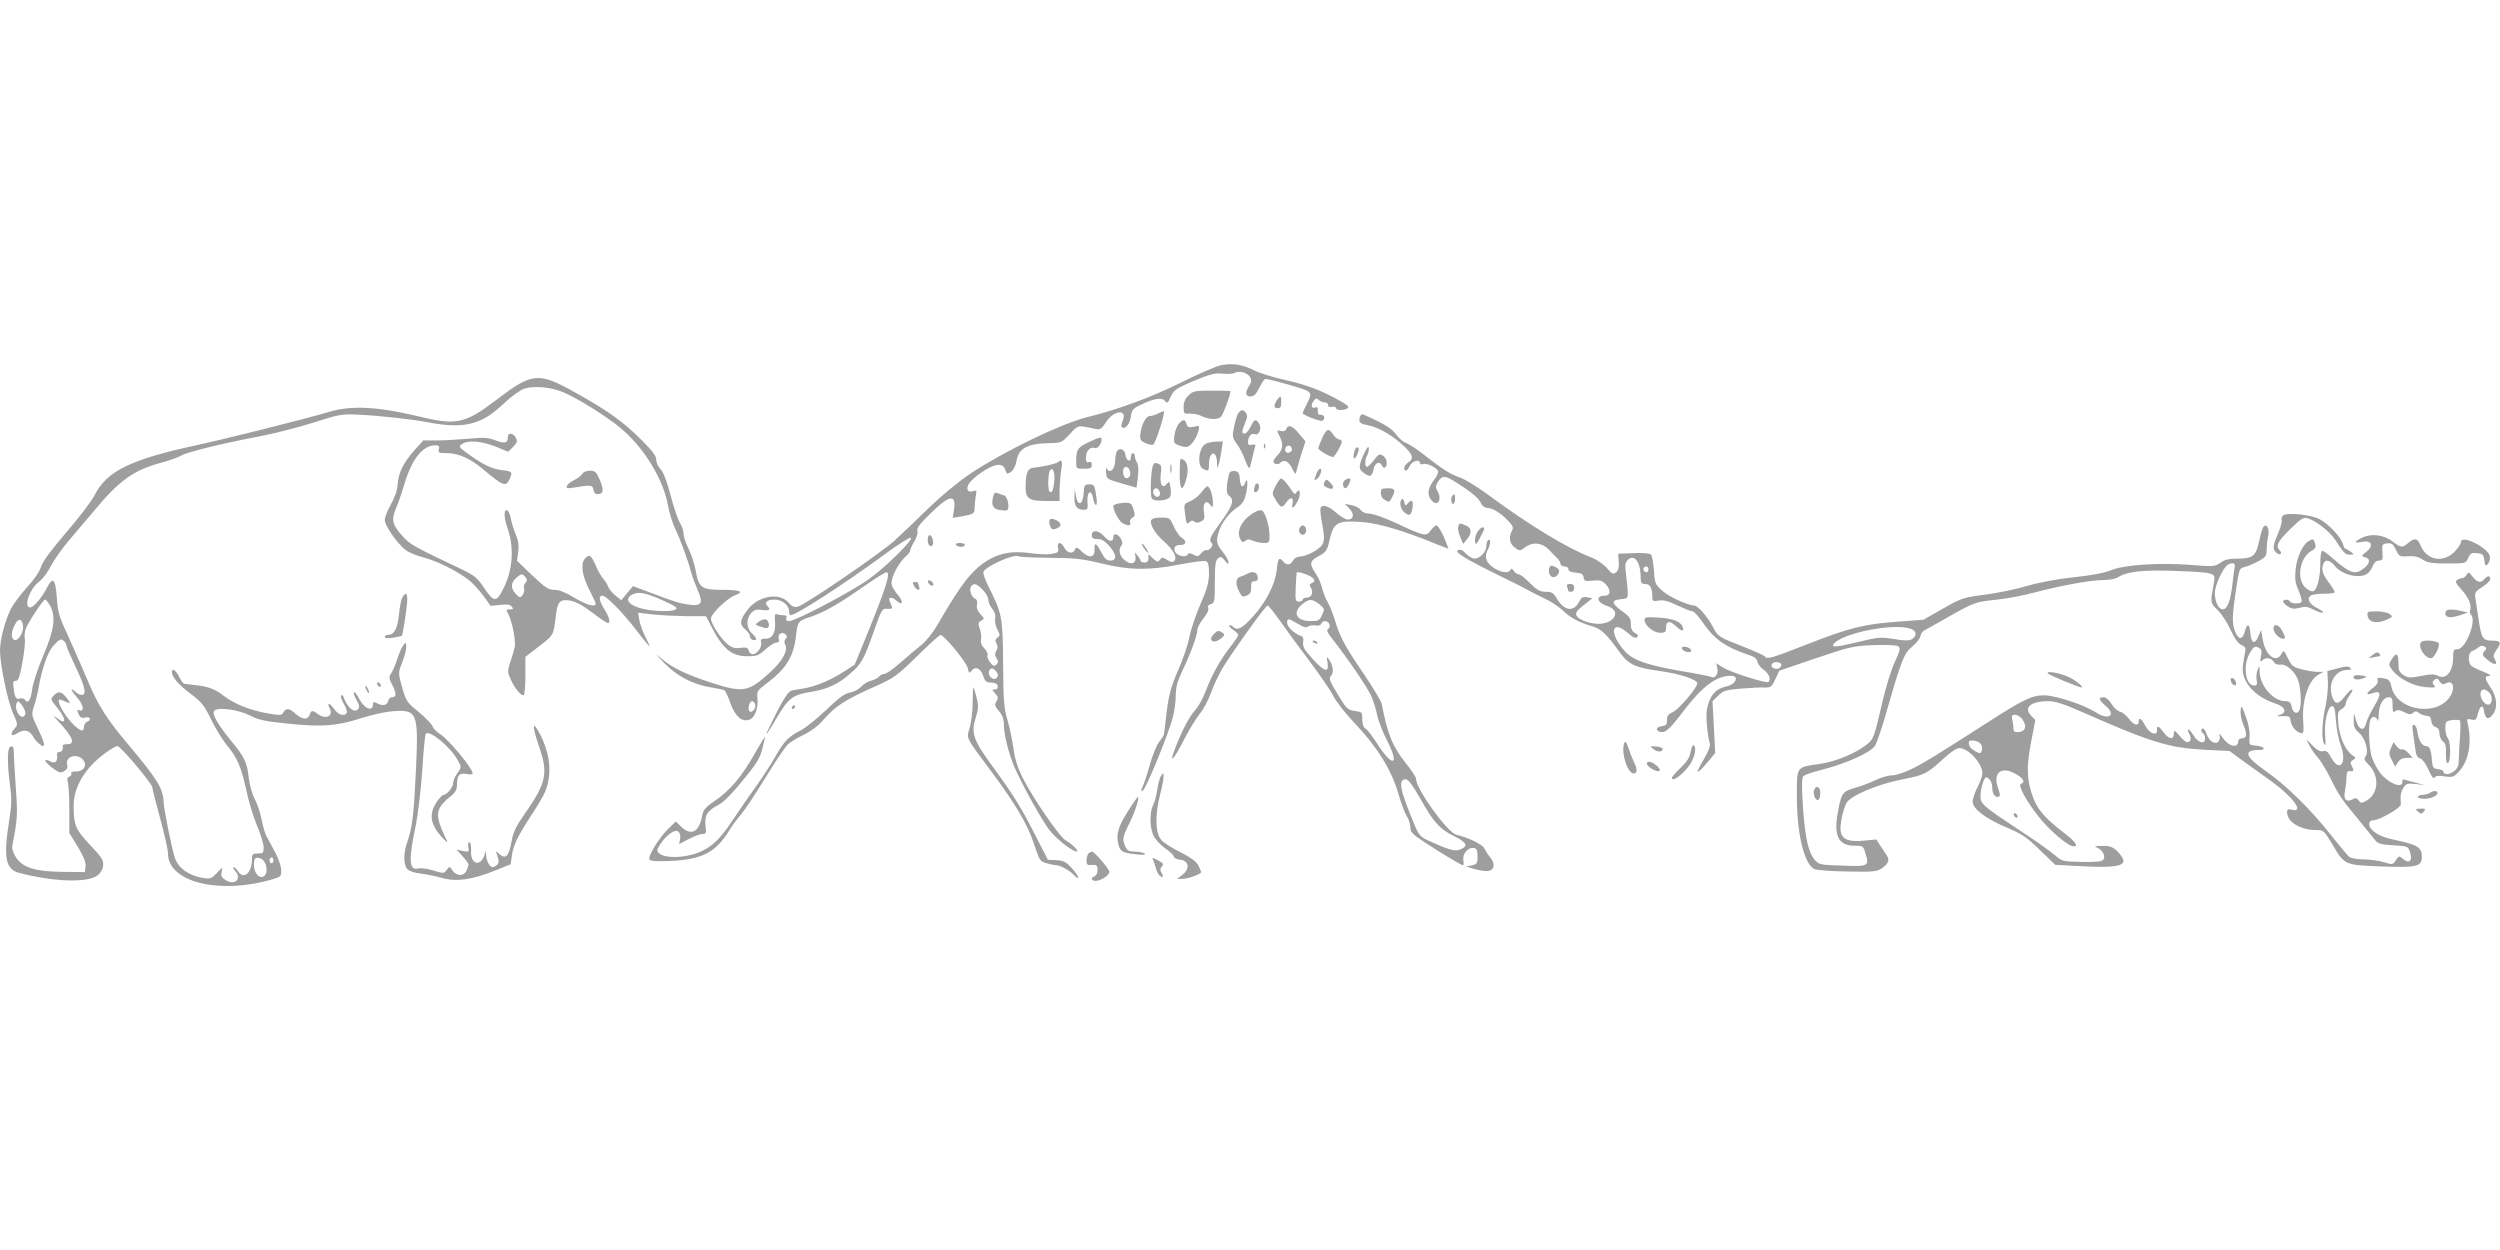<?xml version="1.0" standalone="no"?>
<!DOCTYPE svg PUBLIC "-//W3C//DTD SVG 20010904//EN"
 "http://www.w3.org/TR/2001/REC-SVG-20010904/DTD/svg10.dtd">
<svg version="1.0" xmlns="http://www.w3.org/2000/svg"
 width="1280pt" height="640pt" viewBox="0 0 1280 640"
 preserveAspectRatio="xMidYMid meet">
<g transform="translate(0,640) scale(0.1,-0.1)"
fill="#9e9e9e" stroke="none">
<path d="M6251 4530 c-24 -5 -117 -45 -205 -89 -153 -76 -328 -140 -481 -177
-131 -33 -422 -173 -595 -288 -63 -42 -149 -113 -215 -177 -60 -59 -139 -134
-175 -167 -72 -65 -456 -328 -495 -338 -18 -4 -30 0 -47 20 -48 55 -157 36
-212 -38 -38 -50 -41 -72 -12 -97 15 -13 26 -28 26 -35 0 -16 17 -27 30 -19 5
3 -2 16 -17 29 -32 28 -35 76 -7 107 15 17 27 20 56 16 39 -5 46 1 27 20 -18
18 -1 33 37 33 38 0 74 -29 74 -60 0 -11 3 -20 7 -20 28 0 270 156 476 307 70
52 133 92 140 90 18 -6 -124 -147 -214 -212 -87 -63 -376 -215 -408 -215 -14
0 -19 5 -15 15 4 10 0 15 -14 15 -11 0 -26 2 -34 5 -10 4 -13 -4 -10 -32 5
-59 -12 -93 -47 -93 -24 0 -28 -3 -24 -20 6 -23 -22 -60 -44 -60 -8 0 -17 9
-20 19 -4 15 -11 18 -41 14 -28 -4 -44 0 -66 18 -35 28 -86 106 -86 132 0 24
84 105 123 119 50 18 28 28 -63 28 -109 0 -122 10 -138 98 -6 33 -22 83 -36
111 -14 28 -26 62 -26 77 0 15 -9 41 -19 58 -11 17 -32 81 -48 142 -19 71 -37
118 -51 132 -12 12 -22 34 -22 48 0 20 -20 46 -77 103 -96 95 -172 149 -339
242 -188 105 -219 102 -402 -38 -159 -121 -205 -132 -389 -87 -222 53 -353 60
-473 24 -108 -33 -520 -136 -676 -170 -334 -72 -457 -132 -519 -254 -15 -30
-80 -116 -145 -191 -78 -91 -122 -151 -130 -177 -7 -24 -35 -65 -70 -103 -32
-35 -70 -85 -84 -112 -31 -62 -56 -158 -56 -214 0 -71 39 -259 67 -322 24 -53
25 -59 9 -75 -26 -30 -21 -47 9 -28 36 23 62 20 82 -11 9 -16 23 -34 32 -40
35 -30 35 -8 -1 68 -38 79 -38 81 -24 122 8 24 17 60 21 82 20 115 48 197 81
232 28 30 36 34 49 23 8 -7 15 -18 15 -24 0 -7 18 -49 39 -93 52 -108 65 -152
45 -160 -8 -3 -23 2 -33 11 -34 31 -33 16 3 -24 34 -38 41 -78 10 -66 -10 4
-11 0 -2 -19 9 -19 16 -23 35 -19 26 7 33 -13 8 -22 -8 -4 -15 -15 -15 -25 0
-10 -4 -19 -9 -19 -18 0 -65 45 -92 89 -32 50 -37 77 -14 67 51 -21 50 -21 29
7 -26 36 -44 41 -67 18 -20 -20 -20 -20 17 -66 46 -56 47 -89 1 -54 -27 21
-27 19 6 -17 73 -79 86 -114 44 -114 -14 0 -24 -3 -24 -7 3 -21 -3 -33 -17
-33 -9 0 -14 -7 -12 -17 5 -30 -10 -45 -33 -32 -44 23 -31 -5 18 -39 27 -19
35 -21 52 -10 14 8 19 19 15 31 -13 42 48 64 80 28 25 -28 6 -61 -35 -61 -18
0 -28 -4 -24 -10 3 -6 -1 -13 -10 -16 -11 -5 -13 -12 -8 -28 4 -11 8 -75 8
-141 l0 -120 43 -70 c30 -50 42 -79 40 -100 l-3 -30 -115 1 c-141 2 -202 21
-238 74 -15 22 -22 44 -19 60 27 138 28 160 18 295 -5 77 -10 155 -10 174 0
37 -5 46 -20 36 -14 -8 -14 -86 0 -194 10 -72 9 -103 -5 -189 -29 -183 -17
-243 51 -261 176 -46 349 -52 401 -14 17 13 28 31 30 51 3 27 -6 42 -66 105
-76 80 -85 103 -85 202 1 98 58 193 163 270 26 19 54 35 61 35 17 0 179 -193
179 -212 0 -7 18 -78 40 -158 22 -80 40 -161 40 -180 0 -145 258 -211 528
-134 50 14 52 16 52 48 0 19 -14 60 -31 92 -18 33 -38 71 -46 85 -7 15 -18 53
-24 85 -6 31 -21 78 -35 103 -13 25 -26 73 -30 106 -9 82 -21 108 -93 195 -70
86 -98 137 -83 152 19 19 126 4 183 -26 44 -23 77 -29 202 -42 170 -17 244
-11 373 31 44 14 107 28 140 32 142 14 147 1 134 -294 -11 -231 -19 -301 -44
-372 -22 -59 -21 -124 2 -143 9 -9 40 -18 67 -21 28 -3 76 -13 108 -22 73 -21
153 -10 272 38 l80 32 6 46 c8 54 30 99 104 212 30 46 60 97 66 113 36 88 27
188 -23 289 -43 83 -46 54 -8 -57 48 -139 38 -186 -77 -350 -42 -60 -56 -90
-64 -137 -13 -74 -30 -92 -61 -65 -21 19 -21 19 -14 -1 13 -34 12 -47 -7 -59
-15 -9 -21 -7 -33 8 -8 11 -14 31 -15 45 l-1 26 -9 -27 c-22 -59 -72 -40 -67
26 1 22 -2 41 -8 43 -7 2 -9 -6 -6 -23 5 -26 3 -27 -28 -21 l-32 7 31 -35 c35
-41 34 -36 21 -69 -12 -33 -51 -35 -73 -3 -15 22 -16 22 -30 3 -14 -19 -16
-19 -68 -3 -30 9 -63 14 -75 11 -50 -14 -54 39 -15 221 11 55 26 181 33 280 6
99 14 184 18 188 19 22 129 -69 165 -138 18 -32 18 -33 -3 -63 -12 -16 -22
-40 -22 -51 0 -21 -32 -61 -50 -61 -5 0 -21 -17 -35 -37 -34 -51 -33 -99 4
-151 27 -36 60 -67 49 -46 -66 137 -63 162 30 236 14 12 22 29 22 50 0 49 12
62 49 55 19 -4 31 -2 31 4 0 25 -124 174 -166 200 -18 11 -36 29 -39 40 -4 11
-34 42 -68 71 -67 55 -67 54 -92 143 -16 58 -16 62 4 113 12 29 21 65 21 80
-1 26 -1 26 -15 8 -8 -10 -22 -42 -31 -70 -9 -28 -23 -61 -31 -73 -13 -19 -12
-26 7 -63 21 -41 20 -60 -4 -60 -8 0 -16 -9 -19 -20 -6 -22 -28 -26 -58 -10
-15 8 -19 7 -19 -4 0 -43 -44 -26 -71 26 -11 22 -23 37 -26 34 -4 -3 2 -22 13
-41 15 -28 16 -37 6 -47 -20 -20 -53 9 -75 67 -3 6 -7 7 -11 4 -4 -4 3 -23 14
-42 12 -20 19 -41 15 -47 -12 -20 -44 -10 -65 21 -23 32 -38 34 -22 2 21 -40
-21 -59 -62 -28 -26 20 -33 19 -41 -5 -9 -27 -38 -25 -71 5 -32 29 -49 32 -63
8 -8 -16 -16 -16 -78 -6 -94 17 -170 47 -230 92 -46 36 -79 47 -158 55 -16 2
-35 4 -41 5 -6 0 -18 17 -27 36 -16 33 -37 47 -37 24 0 -25 36 -67 97 -112 56
-42 69 -59 104 -131 22 -46 59 -105 81 -132 53 -64 72 -108 99 -229 11 -55 36
-137 55 -182 19 -45 34 -96 34 -112 0 -28 -3 -31 -30 -31 -27 0 -30 -3 -30
-29 0 -71 -43 -108 -72 -61 -7 11 -17 20 -22 20 -5 0 -2 -8 7 -18 38 -42 -1
-79 -49 -47 -21 13 -24 22 -19 43 6 25 6 25 -24 -7 -28 -30 -34 -32 -73 -26
-72 12 -126 51 -143 104 -17 53 -57 252 -58 291 -3 65 -35 115 -182 290 -105
124 -153 200 -201 314 -23 55 -68 157 -99 226 -52 111 -59 134 -64 209 -7 97
-20 111 -50 53 -26 -52 -69 -102 -87 -102 -35 0 -2 96 46 132 18 12 45 49 61
81 17 32 58 90 92 130 34 40 92 108 129 152 127 154 203 208 340 245 45 12 92
29 105 37 26 17 199 60 397 98 77 14 203 47 280 71 130 42 147 45 226 41 104
-4 285 -24 360 -39 184 -35 273 -14 385 92 41 39 87 72 109 80 51 16 140 8
202 -19 77 -34 213 -119 287 -179 120 -98 222 -262 247 -399 6 -37 23 -90 36
-118 28 -58 66 -162 81 -220 6 -22 21 -63 33 -91 32 -73 24 -88 -42 -80 -50 7
-70 13 -220 70 l-67 25 -30 -36 -30 -36 -30 24 c-16 13 -33 33 -37 44 -3 11
-14 29 -24 40 -10 11 -28 41 -38 66 -25 57 -34 64 -57 39 -24 -27 -15 -87 24
-163 17 -33 31 -64 31 -68 0 -20 -49 -6 -110 31 -44 27 -77 40 -101 40 -31 0
-46 10 -114 74 l-78 75 6 45 c5 33 1 57 -12 88 -10 24 -21 60 -25 80 -4 21
-11 40 -16 43 -22 14 -22 -32 0 -94 32 -95 26 -201 -18 -295 -39 -83 -52 -83
-105 -4 -33 50 -48 62 -115 94 -242 115 -260 124 -300 168 -53 58 -60 84 -34
144 11 26 30 81 42 122 38 129 94 200 159 200 18 0 22 -4 18 -20 -5 -18 0 -20
41 -20 59 0 121 -28 186 -83 101 -85 116 -91 134 -52 18 39 16 42 -39 48 -52
6 -98 29 -178 87 -42 31 -43 34 -26 46 29 22 99 16 171 -12 l66 -27 25 25 c21
22 23 29 14 47 -15 26 -41 28 -41 2 0 -30 -16 -34 -65 -15 -38 14 -60 15 -133
8 -48 -4 -120 -9 -161 -9 l-74 0 -44 -49 c-57 -64 -83 -115 -87 -176 -2 -31
-15 -68 -35 -103 -17 -30 -31 -66 -31 -79 0 -30 66 -124 108 -155 16 -12 58
-29 93 -38 66 -17 167 -67 227 -113 19 -14 53 -51 75 -80 l39 -54 48 5 c36 4
52 2 60 -9 10 -11 9 -14 -9 -14 -20 0 -21 -2 -7 -27 20 -41 38 -136 31 -169
-4 -16 -14 -50 -23 -76 -14 -44 -14 -50 3 -87 19 -43 50 -81 65 -81 6 0 10 42
10 99 l0 98 70 54 c74 56 75 58 85 150 9 79 21 93 74 84 28 -5 65 -24 113 -61
39 -30 75 -54 80 -54 15 0 8 30 -17 70 -28 45 -32 70 -10 70 19 0 100 -82 175
-179 34 -45 64 -81 66 -81 2 0 -8 23 -22 50 -14 28 -28 67 -31 87 l-6 36 74
-9 c41 -4 119 -8 174 -9 l100 0 21 -41 c63 -126 108 -164 191 -164 46 0 58 4
92 35 21 19 46 35 56 35 13 0 16 6 12 21 -6 24 18 38 36 20 8 -8 8 -14 -1 -23
-7 -7 -8 -17 -2 -28 16 -30 -12 -83 -77 -142 -109 -100 -137 -106 -290 -57
-135 43 -212 80 -264 125 -38 32 -36 30 11 -20 65 -67 148 -111 238 -125 34
-6 66 -12 71 -15 5 -3 19 -33 31 -67 25 -67 56 -95 94 -85 29 7 50 60 44 113
-4 32 0 38 46 73 102 76 141 140 152 249 8 68 12 73 69 91 68 22 146 65 265
149 63 44 121 81 128 81 24 0 1 -73 -105 -334 l-57 -139 -59 -38 c-65 -42
-142 -74 -203 -84 -21 -3 -49 -8 -61 -11 -15 -3 -36 -33 -78 -114 -30 -60 -54
-110 -52 -110 2 0 25 35 50 78 65 110 84 125 187 141 77 13 135 40 194 93 57
49 69 71 121 218 39 111 41 115 69 113 21 -2 26 2 22 12 -3 8 -9 22 -12 30 -8
20 15 19 38 -2 27 -25 35 -7 10 25 -44 54 -46 65 -22 121 13 28 36 62 51 76
16 13 29 29 29 36 0 6 9 27 21 46 12 19 19 43 16 54 -4 15 12 37 66 89 99 98
135 103 121 17 l-6 -38 39 6 c68 12 73 15 73 44 0 16 3 43 6 61 6 30 5 32 -15
25 -32 -10 -39 21 -10 51 38 41 110 84 140 84 20 0 29 -6 36 -25 7 -23 10 -24
29 -11 13 9 24 31 28 54 10 65 55 91 164 93 66 1 68 2 109 46 45 48 37 47 131
27 25 -5 32 -1 55 35 42 64 113 67 84 4 -5 -13 -7 -26 -3 -30 15 -15 41 16 46
53 4 34 10 42 50 61 66 33 111 40 125 20 11 -15 14 -12 29 22 16 34 27 42 118
81 85 35 109 41 147 37 25 -3 54 -1 63 4 24 13 66 1 79 -23 8 -14 6 -25 -5
-43 -23 -35 -20 -55 7 -55 17 0 28 11 45 45 12 25 26 45 31 45 19 0 189 -48
210 -59 26 -14 26 -22 1 -71 -11 -22 -20 -42 -20 -45 0 -10 91 -45 101 -39 16
9 10 32 -8 30 -13 -1 -17 5 -16 21 2 15 -2 21 -11 17 -21 -8 -27 10 -11 32 11
15 16 17 26 7 7 -7 21 -13 31 -13 10 0 18 -6 18 -14 0 -9 7 -12 20 -9 11 3 20
0 20 -6 0 -13 39 -14 59 -2 10 7 2 15 -30 34 -93 54 -178 87 -287 111 -61 13
-134 36 -161 50 -59 30 -110 38 -170 26z m-3561 -1085 c10 -12 10 -18 0 -30
-7 -8 -10 -21 -7 -29 3 -8 0 -22 -7 -32 -12 -16 -14 -16 -34 4 -28 28 -28 59
1 83 27 23 31 23 47 4z m710 -122 c65 -30 73 -36 56 -45 -11 -6 -50 -9 -97 -5
-117 8 -181 53 -120 84 32 15 69 8 161 -34z m-3143 -25 c30 -58 21 -120 -35
-254 -30 -70 -54 -144 -58 -177 -6 -53 -23 -74 -38 -48 -3 5 -15 7 -26 4 -20
-5 -25 7 -32 67 -2 18 2 25 13 24 13 -1 20 20 34 96 10 54 15 108 12 120 -3
12 -1 34 4 49 14 36 90 151 100 151 5 0 16 -15 26 -32z m-139 -105 c3 -34 -28
-80 -46 -69 -17 10 -15 41 4 77 18 37 38 33 42 -8z m12 -444 c0 -10 -7 -19
-15 -19 -20 0 -40 43 -31 67 7 17 9 16 27 -6 10 -13 19 -32 19 -42z m3736 46
c8 -20 -16 -49 -29 -36 -11 11 0 51 14 51 5 0 12 -7 15 -15z m-2531 -791 c37
-15 41 -94 4 -94 -21 0 -39 28 -39 63 0 34 8 41 35 31z m65 -9 c0 -8 -4 -15
-10 -15 -5 0 -10 7 -10 15 0 8 5 15 10 15 6 0 10 -7 10 -15z"/>
<path d="M6085 4375 c-17 -16 -25 -35 -25 -59 0 -34 2 -35 33 -34 18 1 41 -4
52 -9 42 -22 91 -24 107 -6 12 14 48 111 48 130 0 2 -43 3 -95 3 -88 0 -98 -2
-120 -25z"/>
<path d="M6543 4358 c-22 -28 -23 -48 -3 -48 16 0 20 7 20 30 0 33 -3 36 -17
18z"/>
<path d="M5930 4283 c-14 -7 -33 -13 -43 -13 -20 0 -43 -45 -49 -95 -2 -24 2
-32 25 -43 16 -8 34 -11 41 -9 12 5 63 164 55 171 -2 1 -15 -3 -29 -11z"/>
<path d="M6341 4286 c-6 -7 -16 -38 -22 -69 -11 -52 -10 -57 13 -89 14 -18 33
-55 42 -81 10 -27 20 -46 23 -43 3 2 9 24 14 48 5 24 12 51 15 60 4 12 0 15
-16 11 -15 -4 -20 -1 -20 13 0 29 16 48 34 41 22 -9 38 31 22 55 -16 26 -24
22 -43 -17 -9 -19 -23 -35 -30 -35 -17 0 -16 9 2 55 12 28 13 40 4 51 -14 18
-23 18 -38 0z"/>
<path d="M6967 4273 c-4 -3 -7 -14 -7 -24 0 -13 11 -20 38 -25 55 -10 121 -46
180 -99 56 -50 64 -73 32 -93 -11 -7 -20 -19 -20 -27 0 -23 16 -18 28 10 12
25 52 36 52 14 0 -6 7 -8 16 -5 18 7 70 -18 77 -36 2 -7 -6 -26 -19 -43 -34
-45 -39 -77 -16 -105 32 -40 59 3 30 49 -9 15 -8 24 5 45 23 34 35 33 99 -8
78 -50 108 -76 121 -103 5 -12 19 -23 29 -23 28 0 69 -24 106 -63 29 -29 32
-38 23 -55 -18 -34 -12 -66 15 -86 25 -18 26 -18 56 4 37 27 86 21 120 -16 13
-14 31 -33 41 -42 9 -9 17 -22 17 -29 0 -7 9 -13 20 -13 11 0 20 -6 20 -14 0
-10 13 -16 38 -18 29 -2 38 -8 40 -24 3 -19 8 -21 46 -17 35 4 48 1 65 -16 30
-30 28 -61 -3 -61 -50 0 -39 -37 16 -54 72 -24 33 -92 -52 -90 -53 2 -110 27
-110 49 0 15 7 22 59 63 l24 19 -27 5 c-22 4 -29 0 -41 -23 -28 -54 -76 -47
-114 16 -17 30 -26 35 -56 35 -30 0 -45 8 -82 45 -24 25 -51 45 -58 45 -8 0
-19 8 -25 18 -8 12 -13 13 -16 5 -8 -19 -45 -16 -82 7 -42 26 -54 56 -36 92
16 31 18 62 4 53 -5 -3 -10 -17 -10 -31 0 -29 -33 -64 -60 -64 -12 0 -32 12
-45 26 -18 19 -28 23 -41 16 -17 -9 39 -44 210 -128 102 -50 128 -63 156 -79
14 -8 50 -26 80 -40 30 -14 71 -41 90 -59 40 -39 83 -62 150 -82 49 -14 75
-39 143 -134 45 -62 78 -78 202 -95 107 -15 195 -44 195 -64 0 -22 -95 -134
-124 -146 -24 -11 -31 -20 -31 -42 0 -23 -5 -29 -28 -31 -30 -4 -32 -25 -3
-30 23 -5 47 17 116 108 97 127 168 180 242 180 46 0 26 -45 -25 -55 -55 -12
-85 -49 -98 -120 -6 -35 3 -129 16 -176 3 -8 -11 -41 -30 -74 -20 -32 -34 -62
-33 -66 2 -4 23 15 47 44 l43 52 -7 132 -7 133 29 28 c25 25 38 30 113 36 47
4 102 7 122 6 35 -1 39 2 58 43 l20 43 188 64 c177 60 193 63 297 67 62 2 116
0 124 -6 12 -8 10 -21 -17 -79 -18 -38 -45 -125 -61 -193 -46 -199 -48 -204
-86 -233 -58 -45 -156 -85 -235 -97 -126 -18 -120 -10 -120 -168 0 -190 37
-342 88 -370 12 -6 87 -12 169 -13 129 -3 152 -1 176 15 34 22 44 45 28 66 -6
9 -21 31 -33 50 l-21 33 -63 -6 c-75 -8 -111 5 -119 44 -7 30 9 109 29 149 20
37 161 97 288 121 112 22 124 28 209 106 33 31 68 54 80 54 47 0 119 -79 119
-130 0 -11 -11 -43 -25 -70 -14 -27 -25 -60 -25 -74 0 -37 64 -86 170 -131 82
-35 106 -50 174 -117 l79 -76 134 -7 c157 -9 220 0 215 30 -2 11 -16 32 -33
48 -24 22 -38 27 -77 26 -37 0 -42 -2 -25 -9 28 -11 44 -42 33 -60 -7 -11 -32
-14 -110 -13 -98 2 -102 3 -137 33 -19 17 -103 77 -187 132 -185 122 -196 132
-196 173 0 36 18 95 29 95 14 0 31 -25 31 -46 0 -33 10 -54 26 -54 17 0 17 7
3 49 -26 75 19 110 90 69 41 -23 52 -42 29 -51 -18 -6 23 -84 89 -167 49 -64
142 -145 173 -152 36 -7 20 20 -35 62 -103 79 -140 121 -165 185 -33 90 -36
154 -11 284 l22 114 -22 23 c-40 42 -1 74 89 74 35 0 77 -14 162 -51 365 -161
453 -188 640 -198 l125 -6 75 -55 c41 -30 105 -76 142 -102 109 -79 167 -160
103 -144 -20 5 -25 3 -25 -12 0 -51 68 -92 151 -92 35 0 39 -4 77 -67 67 -113
62 -111 247 -119 191 -7 215 -2 215 51 0 44 -22 59 -118 80 -76 16 -105 27
-134 53 -25 22 -23 52 3 52 30 0 139 62 141 80 0 8 0 26 -1 38 -1 13 5 35 14
48 14 22 21 24 63 20 l47 -6 -55 15 c-30 8 -56 14 -57 15 -2 0 -3 -7 -3 -15 0
-35 -75 -3 -114 48 -14 18 -32 53 -41 76 -15 43 -21 165 -9 195 8 21 31 20 37
-1 3 -10 5 2 6 27 1 52 23 90 52 90 16 0 19 -7 19 -41 0 -34 3 -39 14 -30 10
8 21 7 45 -5 25 -13 35 -13 46 -4 12 10 18 10 31 -1 9 -7 26 -13 38 -14 15 0
22 -7 24 -26 2 -17 11 -29 23 -32 13 -4 19 -14 19 -32 0 -15 8 -34 18 -41 13
-9 17 -25 15 -64 0 -32 3 -50 10 -47 15 5 16 104 1 125 -7 9 -14 33 -14 53 0
34 3 37 33 42 17 2 36 2 41 -1 4 -2 5 -41 1 -86 -3 -44 -6 -98 -6 -118 0 -28
-6 -42 -25 -57 -24 -19 -54 -19 -54 -1 0 5 -12 10 -27 12 -24 3 -28 8 -31 38
-4 61 -12 80 -31 80 -20 0 -39 31 -44 74 -2 17 -9 32 -16 34 -10 3 -12 -5 -7
-34 3 -22 8 -60 12 -86 4 -34 11 -48 25 -51 11 -3 29 -27 43 -58 15 -35 25
-48 31 -40 5 9 21 11 52 6 40 -6 46 -4 73 25 48 52 66 141 47 234 -8 37 -8 38
16 32 22 -5 26 -2 34 30 10 42 27 49 31 14 6 -40 21 -48 43 -21 29 35 25 90
-10 142 -31 45 -31 59 -3 59 9 1 -5 9 -31 20 -27 10 -55 24 -63 30 -20 18 -18
69 4 77 9 3 24 12 32 19 10 8 21 10 30 4 12 -7 12 -11 0 -25 -13 -15 -11 -20
13 -41 40 -34 60 -31 38 5 -7 10 -3 24 10 42 28 39 24 49 -21 49 -48 0 -56 12
-70 111 -6 41 -13 88 -16 106 -4 29 -1 35 36 58 22 14 40 32 40 40 0 19 -14
19 -30 0 -18 -22 -36 -18 -60 12 -19 25 -23 26 -31 10 -6 -9 -15 -17 -22 -17
-7 0 -18 -4 -26 -9 -12 -8 -8 -17 22 -50 37 -41 53 -80 44 -105 -3 -7 -1 -18
5 -24 30 -30 -29 -178 -70 -176 -19 0 -22 -5 -22 -43 0 -73 -38 -116 -81 -92
-16 8 -37 8 -84 -2 -56 -11 -66 -10 -89 5 -22 14 -26 24 -26 61 0 51 -10 57
-35 19 -16 -25 -16 -28 2 -53 34 -45 108 -84 171 -89 50 -4 55 -3 44 10 -10
12 -9 18 2 27 12 10 17 9 27 -8 10 -15 17 -17 31 -10 41 22 52 -30 16 -76 -76
-97 -272 -57 -294 60 -4 23 -13 35 -27 39 -37 10 -50 7 -43 -9 3 -9 -6 -23
-24 -37 -37 -27 -39 -41 -3 -27 44 16 47 -4 9 -67 -19 -32 -38 -71 -41 -86
-11 -49 -41 -35 -56 26 -7 30 -7 30 -8 -10 -1 -33 4 -46 28 -67 33 -29 51 -98
32 -121 -9 -11 -5 -20 18 -43 56 -57 49 -149 -14 -183 -24 -13 -28 -13 -39 2
-9 12 -16 14 -30 6 -32 -18 -49 -2 -40 40 4 20 8 53 8 72 1 28 5 34 19 32 20
-3 21 2 7 28 -8 15 -6 21 7 29 17 9 16 11 -5 26 -35 25 -64 93 -70 161 -4 56
-2 63 17 73 11 7 21 19 21 27 0 9 9 29 21 45 29 41 7 36 -25 -6 -34 -44 -51
-44 -66 0 -22 67 17 135 78 135 20 0 23 3 15 11 -9 9 -25 8 -64 -3 l-53 -14 3
-60 c1 -32 -5 -88 -13 -124 -18 -74 -21 -168 -6 -190 7 -10 8 2 5 40 -7 67 13
155 35 155 12 0 16 -17 20 -75 3 -41 14 -98 24 -125 35 -93 -5 -144 -49 -63
-15 29 -24 36 -41 32 -14 -4 -30 5 -53 28 l-33 33 16 -32 c9 -18 28 -45 42
-60 14 -15 44 -64 66 -108 41 -84 58 -109 148 -217 30 -37 64 -79 76 -94 18
-24 28 -27 97 -32 74 -4 76 -5 86 -34 16 -47 -5 -64 -39 -33 -16 14 -19 13
-33 -9 -16 -24 -17 -24 -63 -10 -26 8 -73 14 -104 14 -31 0 -63 6 -72 13 -8 6
-50 57 -94 112 -104 132 -230 256 -337 330 -103 72 -113 105 -31 105 39 0 28
18 -13 22 -38 3 -38 3 -35 45 2 27 -5 66 -20 105 -21 58 -23 60 -26 32 -2 -18
4 -49 12 -69 22 -52 21 -75 -4 -75 -11 0 -20 -6 -20 -14 0 -40 -49 -29 -80 17
-12 18 -19 24 -16 13 4 -10 1 -25 -5 -32 -16 -19 -48 0 -61 37 -5 16 -14 29
-19 29 -12 0 -11 -17 1 -25 6 -3 10 -15 10 -26 0 -32 -36 -23 -60 17 -23 37
-40 41 -20 5 12 -23 6 -41 -12 -41 -7 0 -24 15 -39 33 -26 30 -28 31 -29 10 0
-32 -25 -29 -52 7 -25 34 -36 38 -34 13 2 -34 -38 -20 -59 19 -21 40 -35 49
-35 23 0 -25 -27 -17 -50 15 -12 16 -32 33 -45 36 -13 3 -33 21 -44 40 -13 21
-28 34 -41 34 -28 0 -25 -14 11 -44 57 -49 14 -76 -51 -33 -58 38 -206 87
-265 87 -62 0 -107 -22 -295 -143 -265 -170 -317 -202 -382 -234 -37 -18 -82
-33 -101 -33 -20 0 -57 -11 -84 -24 -26 -13 -74 -31 -106 -40 -65 -19 -70 -26
-89 -135 -19 -112 7 -161 87 -161 43 0 45 -1 56 -39 20 -66 16 -68 -117 -63
-111 3 -120 5 -141 28 -34 37 -51 114 -62 274 -7 108 -6 148 2 156 7 7 48 21
92 32 126 32 254 89 275 124 10 16 34 87 54 156 81 283 94 317 136 351 21 17
40 41 42 52 2 12 10 25 18 30 8 4 64 35 123 69 136 77 140 78 252 90 50 5 134
21 186 35 136 36 292 65 355 65 30 0 65 6 77 14 48 30 127 39 291 33 205 -8
210 -9 202 -56 -20 -108 -21 -106 19 -145 20 -20 50 -66 66 -102 20 -43 38
-69 55 -76 21 -10 24 -17 19 -37 -3 -15 -8 -44 -11 -67 -12 -80 56 -160 166
-196 52 -17 62 -47 20 -59 -19 -6 -16 -7 15 -6 36 2 40 -1 43 -23 4 -29 26
-56 51 -63 16 -4 17 2 13 69 -6 96 27 197 73 226 l30 18 -30 0 c-16 0 -52 6
-80 13 -45 11 -52 18 -71 57 -21 42 -22 42 -33 22 -27 -51 -83 -7 -96 75 l-8
48 -14 -33 c-18 -44 -37 -36 -41 16 -4 50 -16 54 -28 10 -13 -45 -32 -46 -50
-2 -17 41 -16 81 7 232 13 86 15 93 39 98 14 3 45 16 70 29 41 22 45 27 45 62
1 21 4 52 8 68 8 35 -6 66 -23 49 -6 -6 -16 -39 -23 -74 -16 -77 -32 -90 -110
-90 -44 0 -66 -5 -88 -21 -29 -20 -36 -21 -157 -11 -162 12 -339 0 -405 -28
-30 -13 -98 -26 -185 -35 -86 -9 -178 -26 -243 -45 -57 -17 -155 -37 -218 -45
-109 -14 -118 -17 -213 -71 l-100 -57 -131 -10 c-172 -12 -248 -31 -465 -116
-181 -71 -206 -78 -216 -62 -3 5 -54 28 -113 51 -125 49 -128 51 -154 102 -24
48 -77 108 -95 108 -32 0 -130 45 -164 76 -35 32 -38 38 -42 105 -3 39 -10 75
-15 80 -6 6 -45 9 -89 7 l-79 -3 3 -41 c2 -28 -2 -44 -13 -54 -15 -12 -21 -10
-48 22 -18 20 -52 43 -77 53 -119 44 -322 167 -534 324 -53 39 -118 79 -144
87 -48 17 -81 38 -187 120 -33 26 -72 51 -86 56 -15 5 -38 25 -51 44 -17 23
-49 46 -97 69 -82 39 -75 37 -84 28z m1422 -759 c6 -14 11 -43 11 -64 0 -35 3
-40 24 -40 24 0 36 -21 36 -68 0 -20 4 -22 33 -17 24 4 48 -2 95 -25 35 -16
70 -30 78 -30 7 0 31 -26 53 -58 55 -82 114 -124 225 -162 38 -12 52 -22 54
-38 2 -12 17 -31 33 -42 26 -19 37 -48 24 -62 -9 -9 -192 49 -231 73 l-37 23
6 -26 c7 -27 -13 -55 -31 -44 -5 3 -74 17 -154 30 -172 30 -243 54 -285 98
-86 91 -76 173 12 97 25 -23 39 -29 47 -21 7 7 4 14 -11 21 -15 9 -21 21 -21
46 0 29 -7 39 -45 66 -55 40 -57 57 -7 61 35 3 37 4 36 38 -1 19 -5 60 -9 91
-6 45 -4 58 9 72 21 20 40 14 55 -19z m3053 -15 c-2 -8 -7 -48 -12 -89 -9 -86
-26 -130 -50 -130 -21 0 -40 40 -40 83 0 40 42 131 67 146 22 13 39 8 35 -10z
m-3002 -14 c0 -8 -4 -15 -9 -15 -13 0 -22 16 -14 24 11 11 23 6 23 -9z m1345
-305 c29 -11 31 -36 3 -53 -12 -8 -38 -8 -90 1 -68 11 -81 10 -176 -13 -121
-29 -150 -32 -133 -11 47 56 313 108 396 76z m1784 -99 c10 -6 12 -19 7 -42
-5 -26 -4 -31 6 -21 18 18 46 15 59 -6 7 -12 20 -17 34 -15 31 6 79 -38 93
-85 13 -42 16 -120 6 -146 -10 -26 -34 -18 -40 14 -5 24 -12 30 -33 30 -62 0
-130 78 -132 152 0 32 -1 32 -10 8 -6 -14 -8 -37 -5 -52 4 -22 2 -28 -13 -28
-45 0 -59 105 -21 168 21 34 27 37 49 23z m-2449 -85 c0 -16 -19 -25 -37 -18
-23 8 -14 32 12 32 15 0 25 -6 25 -14z m3625 -142 c18 -18 17 -55 -1 -61 -18
-6 -44 26 -44 53 0 28 21 32 45 8z m-2389 -139 c22 -34 15 -59 -19 -63 -18 -2
-27 1 -27 11 0 8 -3 29 -6 46 -6 27 -4 31 15 31 11 0 28 -11 37 -25z m-213
-126 c6 -9 7 -24 4 -33 -6 -14 -10 -15 -29 -5 -26 14 -38 28 -38 47 0 19 50
11 63 -9z"/>
<path d="M8420 3226 c0 -28 46 -66 80 -66 25 0 30 4 30 24 0 38 18 41 51 10
29 -28 44 -29 34 -3 -10 27 -50 42 -122 47 -64 4 -73 2 -73 -12z"/>
<path d="M8612 3078 c3 -7 15 -15 27 -16 16 -3 22 1 19 10 -3 7 -15 15 -27 16
-16 3 -22 -1 -19 -10z"/>
<path d="M6036 4231 c-10 -11 -20 -38 -23 -60 -5 -37 -3 -41 22 -51 16 -6 35
-10 43 -8 20 4 49 46 58 82 6 27 6 28 -24 21 -25 -5 -31 -3 -37 14 -8 26 -17
26 -39 2z"/>
<path d="M6586 4204 c-4 -10 -13 -14 -26 -11 -22 6 -24 3 -11 -21 22 -44 21
-71 -4 -98 -14 -15 -25 -30 -25 -35 0 -15 22 -21 33 -10 21 21 43 11 62 -26
15 -31 19 -34 22 -18 2 11 14 50 25 87 l22 68 -31 37 c-34 43 -57 52 -67 27z
m29 -105 c0 -7 -8 -15 -17 -17 -18 -3 -25 18 -11 32 10 10 28 1 28 -15z"/>
<path d="M6770 4158 c-11 -24 -20 -48 -20 -54 0 -9 60 -44 75 -44 8 0 45 64
45 78 0 6 -6 12 -14 12 -7 0 -21 11 -30 25 -23 35 -34 31 -56 -17z"/>
<path d="M5574 4136 c-56 -26 -64 -38 -64 -97 0 -39 0 -39 40 -39 33 0 40 3
40 20 0 13 -5 18 -15 14 -11 -5 -15 1 -15 24 0 33 22 57 45 48 14 -5 35 20 35
43 0 16 -9 14 -66 -13z"/>
<path d="M6174 4128 c-36 -17 -47 -111 -15 -128 29 -15 31 -13 31 23 0 67 39
76 41 9 1 -33 2 -34 8 -12 5 14 11 47 15 73 l7 47 -33 -1 c-18 0 -43 -5 -54
-11z"/>
<path d="M6471 4114 c0 -11 3 -14 6 -6 3 7 2 16 -1 19 -3 4 -6 -2 -5 -13z"/>
<path d="M6982 4073 c-28 -65 -27 -74 3 -96 30 -22 41 -17 48 23 7 32 33 41
43 15 4 -8 10 -12 15 -9 16 10 10 49 -10 61 -17 11 -23 8 -46 -22 -14 -19 -30
-35 -36 -35 -12 0 -12 37 2 61 5 11 9 28 7 37 -2 10 -12 -4 -26 -35z"/>
<path d="M6936 4094 c-3 -9 -6 -23 -6 -32 0 -21 15 -5 25 26 7 25 -9 31 -19 6z"/>
<path d="M5716 4084 c-3 -9 -6 -26 -6 -39 0 -47 -29 -76 -44 -42 -3 6 -4 -3
-3 -22 2 -33 3 -34 79 -56 l77 -22 7 55 c4 36 3 62 -5 74 -6 10 -11 25 -11 33
0 8 -4 15 -10 15 -5 0 -10 -9 -10 -21 0 -30 -24 -18 -28 14 -4 30 -36 38 -46
11z m69 -95 c8 -23 -7 -45 -24 -35 -6 4 -11 18 -11 32 0 30 26 32 35 3z"/>
<path d="M6040 3975 c0 -79 11 -96 29 -44 23 65 11 119 -25 119 -2 0 -4 -34
-4 -75z"/>
<path d="M5417 4034 c-8 -8 -81 -25 -122 -28 -33 -3 -42 -22 -44 -92 -2 -66
15 -79 101 -79 l73 0 0 60 c1 33 5 79 9 103 8 39 1 54 -17 36z m-19 -96 c-5
-50 -13 -67 -25 -54 -9 9 -7 91 2 106 14 23 27 -5 23 -52z"/>
<path d="M5905 4020 c-13 -21 -18 -159 -7 -173 13 -16 76 -11 91 7 6 7 8 29 4
49 -5 32 -7 35 -18 21 -22 -30 -38 -6 -32 47 5 37 3 49 -9 53 -21 8 -22 8 -29
-4z m32 -136 c9 -23 -11 -38 -26 -20 -13 16 -7 36 10 36 5 0 12 -7 16 -16z"/>
<path d="M5992 4000 c0 -19 2 -27 5 -17 2 9 2 25 0 35 -3 9 -5 1 -5 -18z"/>
<path d="M6740 3974 c-13 -34 -13 -39 4 -25 17 14 28 51 15 51 -5 0 -14 -12
-19 -26z"/>
<path d="M2982 3975 c-4 -9 -23 -23 -42 -33 -19 -9 -36 -23 -38 -31 -4 -11 4
-13 39 -7 83 14 94 13 97 -11 2 -15 10 -23 23 -23 29 0 32 21 10 73 -18 41
-24 47 -50 47 -17 0 -34 -7 -39 -15z"/>
<path d="M6296 3981 c-4 -6 -9 -32 -13 -59 -4 -37 -2 -51 11 -61 27 -22 19
-47 -45 -136 -51 -70 -59 -88 -49 -100 10 -12 10 -18 0 -30 -7 -9 -18 -14 -24
-12 -6 2 -18 -5 -26 -16 -14 -17 -20 -18 -39 -7 -19 10 -25 10 -31 0 -10 -17
-56 -5 -64 16 -9 22 1 34 30 34 29 0 31 21 3 38 -11 7 -29 33 -40 58 -19 43
-21 44 -65 44 -29 0 -46 -5 -50 -14 -8 -21 19 -67 65 -108 49 -43 70 -83 53
-100 -8 -8 -17 -7 -36 5 -21 14 -26 15 -37 1 -10 -13 -15 -12 -36 7 l-23 22 0
-21 c0 -15 -6 -22 -20 -22 -11 0 -20 4 -20 8 0 5 -7 17 -16 28 -15 19 -15 18
-11 -3 7 -34 -16 -48 -47 -27 -31 19 -43 58 -26 78 8 11 8 20 1 34 -15 29 -41
36 -41 12 0 -27 -22 -25 -48 5 -27 31 -62 34 -62 5 0 -15 7 -20 29 -20 21 0
38 -10 60 -35 39 -44 41 -75 6 -75 -19 0 -29 10 -45 39 -26 52 -38 58 -36 19
2 -43 -27 -49 -65 -12 -24 23 -29 25 -35 11 -9 -25 -39 -20 -54 8 -17 32 -39
33 -33 1 5 -22 1 -26 -32 -32 -21 -4 -70 -2 -110 4 -89 12 -151 2 -213 -34
-84 -50 -139 -120 -261 -331 -23 -41 -59 -85 -83 -105 -23 -18 -72 -59 -107
-90 -36 -32 -73 -58 -82 -58 -9 0 -22 -6 -28 -14 -7 -8 -25 -17 -40 -21 -16
-3 -39 -17 -51 -30 -13 -14 -39 -28 -59 -31 -27 -5 -58 -28 -122 -90 -48 -45
-106 -92 -130 -104 -62 -31 -85 -56 -127 -130 -20 -36 -68 -110 -107 -165 -40
-55 -93 -133 -119 -172 -66 -101 -121 -147 -201 -168 -71 -20 -148 -16 -171 7
-13 12 -11 19 8 48 34 49 74 76 91 62 9 -7 12 -23 9 -38 l-5 -26 49 26 c27 14
58 26 70 26 20 0 21 4 16 45 -5 52 10 75 70 106 22 11 70 60 121 123 70 85 88
114 100 162 9 33 14 60 13 61 -1 1 -26 -40 -55 -91 -64 -113 -124 -184 -201
-236 -48 -33 -59 -45 -65 -77 -15 -83 -56 -105 -107 -56 l-28 27 -38 -37 c-48
-46 -106 -142 -97 -158 6 -8 37 -10 109 -7 163 8 231 44 301 158 15 25 42 61
59 80 17 19 73 103 123 185 51 83 103 161 116 173 13 12 50 35 84 51 40 20 75
47 103 80 54 63 110 100 253 163 107 48 117 55 223 159 61 60 115 109 120 108
19 -2 133 -140 139 -170 6 -27 8 -28 19 -14 19 26 47 14 60 -25 9 -29 16 -34
41 -35 20 0 31 -6 33 -17 2 -12 -3 -18 -14 -18 -16 0 -16 -2 2 -21 15 -17 16
-23 6 -40 -11 -17 -9 -24 13 -50 18 -22 25 -42 25 -71 0 -48 24 -144 53 -213
34 -81 136 -266 177 -321 35 -47 120 -114 143 -114 15 0 -25 40 -55 56 -32 17
-167 213 -222 322 -25 49 -40 96 -47 149 -6 43 -20 110 -31 148 -18 60 -21
101 -22 290 -2 240 -5 255 -80 402 -14 29 -23 58 -21 65 11 28 158 94 179 80
6 -4 79 -7 161 -8 128 -1 167 -5 265 -29 144 -35 243 -36 401 -5 65 13 124 20
133 17 12 -5 16 -20 16 -63 0 -44 -9 -78 -44 -158 -24 -55 -49 -130 -56 -166
-6 -36 -32 -112 -57 -170 -37 -84 -48 -125 -59 -210 -7 -58 -13 -110 -14 -117
0 -6 -11 -24 -24 -40 -13 -15 -36 -71 -50 -123 -15 -52 -32 -103 -38 -113 -8
-15 -7 -18 3 -15 15 5 132 290 154 376 8 31 15 81 15 112 0 41 8 71 31 120 44
91 79 186 79 213 0 12 14 39 31 60 19 23 29 44 25 53 -4 11 1 18 14 21 18 5
20 14 20 113 0 86 3 110 16 121 14 11 19 9 35 -11 14 -19 19 -21 19 -9 0 9
-13 33 -30 54 -33 42 -35 56 -19 106 16 46 54 95 95 122 27 18 35 32 45 75 10
52 6 82 -7 48 -11 -28 -23 -18 -26 22 -2 29 -8 38 -25 40 -11 2 -24 -2 -27 -7z
m-1265 -600 c16 -16 29 -39 29 -51 0 -12 9 -34 21 -48 13 -17 18 -34 14 -49
-3 -13 2 -37 11 -55 15 -28 15 -33 1 -43 -11 -8 -13 -15 -5 -30 8 -13 7 -24
-1 -37 -8 -14 -8 -23 1 -38 10 -16 10 -22 0 -32 -11 -11 -17 -9 -32 10 -11 13
-17 29 -14 37 3 7 -4 23 -16 35 -15 15 -20 30 -17 47 2 14 0 38 -7 55 -9 25
-8 31 7 40 18 9 18 11 -3 33 -15 16 -21 32 -18 49 3 16 0 27 -9 30 -19 8 -33
48 -21 64 15 18 27 15 59 -17z m73 -424 c8 -12 7 -20 -2 -29 -16 -16 -47 13
-38 37 7 19 25 16 40 -8z"/>
<path d="M6531 3912 c-19 -38 -19 -39 -1 -69 26 -43 35 -46 54 -18 21 32 40
32 34 0 -7 -35 4 -31 26 9 18 34 13 73 -6 45 -7 -11 -11 -10 -21 5 -25 39 -49
66 -58 66 -5 0 -17 -17 -28 -38z"/>
<path d="M6781 3932 c-7 -14 -4 -20 15 -29 31 -15 40 1 15 26 -19 19 -21 19
-30 3z"/>
<path d="M6883 3939 c-12 -12 -7 -39 6 -39 4 0 13 11 19 25 9 20 9 25 -1 25
-7 0 -18 -5 -24 -11z"/>
<path d="M6426 3915 c-8 -23 -8 -35 3 -35 13 0 23 32 13 42 -6 6 -12 3 -16 -7z"/>
<path d="M5548 3873 c-4 -59 -30 -67 -39 -13 l-6 35 -2 -40 c-1 -46 12 -65 47
-65 21 0 23 4 20 41 -4 51 19 67 28 20 10 -49 25 -48 18 1 -9 64 -11 68 -38
68 -23 0 -25 -4 -28 -47z"/>
<path d="M6151 3879 c-13 -17 -38 -37 -57 -45 -33 -14 -33 -15 -27 -62 7 -55
9 -60 25 -44 8 8 15 8 24 1 9 -7 19 -7 33 1 18 9 20 17 15 49 -7 45 11 65 33
36 12 -17 13 -16 13 12 0 37 -16 83 -28 83 -4 0 -19 -14 -31 -31z"/>
<path d="M7070 3875 c0 -14 8 -29 21 -35 23 -13 22 -13 38 17 18 35 13 43 -24
43 -31 0 -35 -3 -35 -25z"/>
<path d="M5085 3857 c-11 -42 -2 -61 30 -68 17 -3 35 -4 40 -2 17 6 5 71 -13
76 -10 3 -25 8 -34 12 -13 5 -19 1 -23 -18z"/>
<path d="M7437 3863 c-11 -10 -8 -43 3 -43 6 0 10 11 10 25 0 26 -2 29 -13 18z"/>
<path d="M7177 3844 c-14 -14 -7 -50 13 -67 26 -22 36 -16 42 23 5 36 -4 46
-23 24 -12 -15 -14 -15 -19 5 -3 13 -8 19 -13 15z"/>
<path d="M5733 3823 c-18 -2 -33 -9 -33 -14 0 -24 30 -78 48 -88 29 -15 45
-14 38 4 -3 8 2 19 11 24 14 7 15 15 7 42 -10 35 -18 39 -71 32z"/>
<path d="M6909 3796 c27 -28 22 -56 -9 -56 -11 0 -37 16 -59 35 -44 40 -81 47
-81 14 0 -12 5 -50 12 -85 9 -49 9 -70 0 -89 -13 -27 -81 -64 -119 -65 -12 0
-27 -9 -33 -20 -13 -24 -33 -26 -50 -5 -21 25 -27 17 -33 -42 -8 -74 -53 -163
-122 -240 -56 -62 -80 -74 -103 -51 -6 6 -14 9 -18 6 -3 -4 6 -14 20 -23 14
-10 26 -21 26 -26 0 -5 -18 -32 -39 -59 -53 -67 -95 -143 -127 -226 -14 -38
-38 -82 -54 -99 -29 -32 -62 -92 -100 -188 -37 -93 -16 -77 39 30 28 55 66
117 84 139 18 21 43 68 56 104 13 36 39 92 58 125 46 78 223 325 233 325 5 0
34 -37 66 -82 32 -46 100 -139 152 -207 51 -69 105 -147 119 -175 14 -28 64
-92 112 -142 112 -118 186 -237 221 -359 15 -51 35 -103 44 -116 9 -13 16 -37
17 -54 0 -26 10 -36 77 -80 85 -56 184 -115 193 -115 3 0 4 12 1 28 -4 32 26
66 55 60 14 -2 18 -13 18 -43 0 -36 -3 -40 -30 -46 l-30 -5 40 -12 c22 -7 52
-12 67 -12 37 0 47 34 19 69 -12 14 -26 36 -32 48 -11 21 -80 54 -142 69 -46
11 -207 234 -207 287 0 8 -22 41 -48 74 -71 88 -97 150 -128 311 -3 13 -43 79
-89 148 -98 143 -127 197 -150 278 -10 32 -26 74 -37 92 -11 19 -24 52 -29 74
-5 21 -20 56 -34 76 -33 48 -29 63 19 88 34 18 41 28 51 71 23 102 38 111 169
102 80 -5 214 -44 375 -111 36 -14 66 -26 67 -26 1 0 -9 27 -23 60 -15 33 -32
60 -38 60 -7 0 -20 -12 -30 -26 -21 -32 -34 -30 -175 37 -58 27 -120 49 -137
49 -20 0 -37 7 -45 18 -7 10 -28 22 -47 25 l-35 7 23 -24z m-214 -340 c37 -16
45 -33 20 -42 -11 -5 -12 -10 -3 -24 15 -23 3 -50 -22 -50 -11 0 -20 -4 -20
-10 0 -5 -9 -10 -19 -10 -18 0 -20 6 -17 73 2 39 4 73 5 75 3 6 24 1 56 -12z
m59 -149 c28 -23 29 -25 15 -55 -13 -29 -18 -32 -59 -32 -73 0 -95 44 -42 87
35 28 50 28 86 0z m-109 -101 c29 -18 43 -21 52 -14 7 6 24 8 37 6 15 -3 27 0
30 8 3 8 12 14 21 14 20 0 32 -30 15 -40 -10 -6 -4 -19 22 -52 71 -89 179
-247 198 -290 11 -25 25 -69 31 -99 6 -30 29 -89 51 -131 67 -131 28 -140 -53
-12 -23 35 -48 68 -57 73 -11 6 -17 23 -17 48 0 37 -1 38 -39 43 -36 5 -42 11
-87 85 -42 69 -46 82 -34 95 15 17 11 52 -11 84 -12 17 -13 15 -7 -17 8 -54
-15 -48 -77 20 -42 46 -51 62 -48 85 3 20 0 29 -13 33 -31 10 -69 46 -69 66 0
25 7 24 55 -5z m624 -890 c72 -128 101 -160 176 -197 67 -33 75 -52 29 -69
-25 -10 -56 -1 -152 42 -49 22 -56 29 -79 83 -76 183 -87 235 -45 235 12 0 34
-29 71 -94z"/>
<path d="M6720 3116 c0 -2 7 -7 16 -10 8 -3 12 -2 9 4 -6 10 -25 14 -25 6z"/>
<path d="M6425 3778 c-64 -35 -97 -96 -75 -138 9 -17 14 -19 26 -9 11 9 21 9
40 0 14 -6 38 -11 54 -11 28 0 30 3 30 38 0 51 -24 126 -41 129 -8 2 -23 -2
-34 -9z"/>
<path d="M11691 3762 c-8 -6 -11 -16 -9 -24 3 -8 -5 -39 -18 -68 -28 -65 -29
-83 -9 -100 19 -16 34 -5 17 12 -22 22 -12 44 52 107 53 52 68 63 88 58 44
-11 117 -68 147 -115 43 -66 49 -72 74 -72 21 1 22 1 3 15 -11 8 -23 15 -27
15 -4 0 -9 10 -13 23 -8 35 -74 105 -120 129 -45 23 -162 35 -185 20z"/>
<path d="M5375 3740 c-8 -13 4 -50 15 -50 19 0 40 13 40 24 0 17 -47 38 -55
26z"/>
<path d="M7466 3704 c-3 -8 1 -32 10 -52 l15 -37 20 24 c27 32 24 60 -7 71
-32 13 -31 13 -38 -6z"/>
<path d="M6653 3694 c-8 -21 13 -42 28 -27 13 13 5 43 -11 43 -6 0 -13 -7 -17
-16z"/>
<path d="M7564 3676 c-8 -14 -14 -35 -12 -48 3 -20 6 -18 26 19 25 47 26 53
12 53 -5 0 -17 -11 -26 -24z"/>
<path d="M4750 3636 c0 -27 15 -42 25 -26 8 13 -3 50 -16 50 -5 0 -9 -11 -9
-24z"/>
<path d="M12088 3644 c-38 -20 -35 -26 7 -18 48 9 60 -20 21 -51 -27 -21 -27
-22 -7 -28 29 -7 26 -31 -5 -56 -47 -37 -71 -28 -167 56 -20 18 -42 33 -47 33
-6 0 -10 -28 -10 -62 0 -76 -16 -137 -36 -145 -9 -3 -26 5 -42 20 -46 47 -26
155 35 188 17 9 22 18 17 33 -9 29 -10 29 -33 16 -31 -16 -63 -86 -68 -150 -4
-44 -1 -67 16 -104 11 -27 18 -52 15 -57 -7 -12 -51 -11 -59 1 -8 13 -35 13
-35 0 0 -5 11 -17 24 -25 19 -13 32 -14 60 -7 28 8 42 6 71 -9 20 -11 42 -18
48 -16 6 2 -7 12 -28 23 -41 20 -57 50 -33 65 7 5 36 9 64 9 28 0 53 3 57 6 3
3 -10 26 -29 51 -33 44 -40 66 -28 97 9 24 34 19 57 -10 37 -48 130 -70 169
-40 10 7 22 25 27 39 7 17 18 27 31 27 19 0 21 5 18 43 -3 39 -1 42 24 45 23
3 31 -3 45 -33 17 -35 19 -36 63 -33 32 2 53 -3 74 -17 24 -16 47 -20 125 -20
96 0 96 0 108 28 11 24 18 28 45 25 29 -3 34 -7 38 -37 4 -30 7 -32 18 -18 8
9 12 26 10 38 -6 44 -148 115 -148 74 0 -9 -15 -32 -34 -51 -58 -58 -141 -42
-172 32 -16 39 -31 42 -64 14 -30 -26 -37 -25 -84 10 -45 34 -111 40 -158 14z"/>
<path d="M4895 3610 c3 -5 15 -10 26 -10 10 0 19 5 19 10 0 6 -12 10 -26 10
-14 0 -23 -4 -19 -10z"/>
<path d="M5855 3596 c10 -14 19 -26 22 -26 7 0 -17 39 -28 46 -6 3 -3 -5 6
-20z"/>
<path d="M7934 3495 c-10 -24 1 -50 20 -50 10 0 22 9 26 20 6 16 2 23 -17 32
-19 9 -25 9 -29 -2z"/>
<path d="M6390 3464 c-14 -7 -33 -15 -42 -18 -22 -7 -23 -37 -3 -76 14 -26 18
-28 39 -19 18 9 23 18 22 43 -1 24 3 31 17 30 10 -1 17 5 17 16 0 28 -22 39
-50 24z"/>
<path d="M4752 3419 c2 -7 10 -15 17 -17 8 -3 12 1 9 9 -2 7 -10 15 -17 17 -8
3 -12 -1 -9 -9z"/>
<path d="M4680 3400 c13 -24 35 -27 26 -4 -3 9 -6 18 -6 20 0 2 -7 4 -15 4
-13 0 -14 -4 -5 -20z"/>
<path d="M8024 3394 c3 -9 6 -18 6 -20 0 -2 7 -4 15 -4 8 0 15 9 15 20 0 14
-7 20 -21 20 -15 0 -19 -4 -15 -16z"/>
<path d="M2059 3339 c-6 -12 -13 -49 -16 -83 -6 -69 -24 -106 -53 -106 -11 0
-20 -5 -20 -11 0 -7 14 -8 43 -4 23 4 43 8 45 10 3 3 20 104 26 163 5 54 -5
67 -25 31z"/>
<path d="M12520 3260 c0 -24 29 -26 81 -8 l34 12 -30 7 c-61 14 -85 10 -85
-11z"/>
<path d="M12122 3248 c5 -34 44 -43 93 -23 37 16 38 18 20 31 -10 8 -41 14
-68 14 -44 0 -48 -2 -45 -22z"/>
<path d="M3884 3216 c-21 -16 -22 -14 31 -31 18 -5 27 8 19 29 -8 20 -24 20
-50 2z"/>
<path d="M11640 3182 c0 -21 29 -52 48 -52 16 0 15 5 -3 40 -17 33 -45 40 -45
12z"/>
<path d="M6215 3154 c-33 -33 -3 -54 35 -24 21 17 23 21 10 30 -20 13 -26 13
-45 -6z"/>
<path d="M12397 3113 c-21 -20 16 -83 50 -83 16 0 46 58 39 76 -6 14 -76 20
-89 7z"/>
<path d="M12144 3044 c-18 -15 -18 -15 6 -10 14 3 29 6 33 6 5 0 5 5 2 10 -9
14 -18 13 -41 -6z"/>
<path d="M10486 2951 c9 -9 158 -71 173 -71 12 0 -29 35 -60 50 -45 24 -130
39 -113 21z"/>
<path d="M12050 2933 c0 -14 24 -16 55 -4 16 7 13 9 -17 13 -27 3 -38 0 -38
-9z"/>
<path d="M11422 2914 c1 -9 9 -19 16 -22 9 -3 13 2 10 14 -1 9 -9 19 -16 22
-9 3 -13 -2 -10 -14z"/>
<path d="M1930 2901 c0 -5 5 -13 10 -16 6 -3 10 -2 10 4 0 5 -4 13 -10 16 -5
3 -10 2 -10 -4z"/>
<path d="M1870 2885 c0 -5 5 -17 10 -25 5 -8 10 -10 10 -5 0 6 -5 17 -10 25
-5 8 -10 11 -10 5z"/>
<path d="M4980 2802 c0 -44 -7 -101 -15 -128 -17 -57 -25 -42 112 -226 126
-170 185 -270 218 -372 27 -82 30 -86 64 -96 20 -5 42 -10 49 -10 22 0 76 -31
94 -54 10 -11 18 -15 18 -8 0 7 -15 29 -34 49 -27 30 -41 37 -77 39 l-44 2
-61 119 c-72 144 -122 223 -225 363 -95 130 -108 167 -84 243 15 48 16 63 5
106 -7 28 -14 51 -16 51 -2 0 -4 -35 -4 -78z"/>
<path d="M4055 2780 c-3 -5 -1 -10 4 -10 6 0 11 5 11 10 0 6 -2 10 -4 10 -3 0
-8 -4 -11 -10z"/>
<path d="M8315 2591 c-15 -49 18 -151 50 -151 18 0 19 23 3 53 -6 12 -19 43
-28 71 -15 42 -19 46 -25 27z"/>
<path d="M12242 2571 c-11 -26 -11 -34 4 -63 l17 -33 15 23 c10 15 24 22 45
22 l30 0 -23 25 c-12 13 -27 22 -33 18 -5 -3 -17 4 -26 16 l-16 21 -13 -29z"/>
<path d="M8656 2551 c-4 -28 -18 -50 -51 -82 -25 -24 -45 -47 -45 -51 0 -32
85 41 105 90 17 39 19 68 6 76 -5 3 -11 -12 -15 -33z"/>
<path d="M8465 2565 c21 -17 45 -17 48 0 1 6 -14 11 -33 13 -33 2 -34 2 -15
-13z"/>
<path d="M8432 2488 c6 -18 55 -44 65 -34 10 9 -33 46 -54 46 -8 0 -13 -6 -11
-12z"/>
<path d="M5943 2425 c-6 -11 -14 -42 -18 -70 -4 -27 -13 -62 -21 -77 -18 -35
-18 -109 0 -153 9 -20 34 -48 60 -67 25 -17 46 -37 46 -44 0 -7 15 -14 33 -16
44 -4 51 -46 11 -77 l-27 -21 27 0 c28 0 96 25 96 35 0 3 -7 19 -15 35 -10 19
-39 40 -90 66 -41 20 -85 48 -97 61 -33 35 -36 126 -8 236 22 86 24 131 3 92z"/>
<path d="M9287 2351 c-5 -22 11 -54 24 -46 5 4 9 19 9 36 0 33 -25 41 -33 10z"/>
<path d="M12440 2340 c-8 -5 -25 -10 -37 -10 -13 0 -23 -4 -23 -10 0 -5 14
-10 31 -10 34 0 69 15 69 30 0 13 -21 13 -40 0z"/>
<path d="M5776 2248 c-49 -76 -62 -118 -51 -167 9 -40 20 -47 90 -55 41 -4 55
-3 45 4 -8 5 -31 10 -51 10 -29 0 -38 5 -47 25 -17 38 -15 49 22 123 29 59 52
132 42 132 -2 0 -25 -32 -50 -72z"/>
<path d="M12370 2256 c0 -2 6 -9 14 -15 10 -9 16 -8 26 4 11 13 8 15 -14 15
-14 0 -26 -2 -26 -4z"/>
<path d="M10310 2231 c0 -5 5 -13 10 -16 6 -3 10 -2 10 4 0 5 -4 13 -10 16 -5
3 -10 2 -10 -4z"/>
<path d="M5575 2032 c-6 -4 -11 -20 -12 -35 -1 -20 4 -27 16 -26 9 1 22 1 29
0 17 -1 15 -50 -3 -57 -22 -9 -18 -24 5 -24 27 0 70 29 70 46 0 14 -77 104
-89 104 -3 0 -11 -4 -16 -8z"/>
<path d="M5905 1994 c4 -11 10 -28 13 -39 6 -25 21 -45 33 -45 5 0 4 9 -3 19
-9 15 -9 23 1 35 10 12 7 17 -20 31 -31 16 -32 16 -24 -1z"/>
</g>
</svg>
